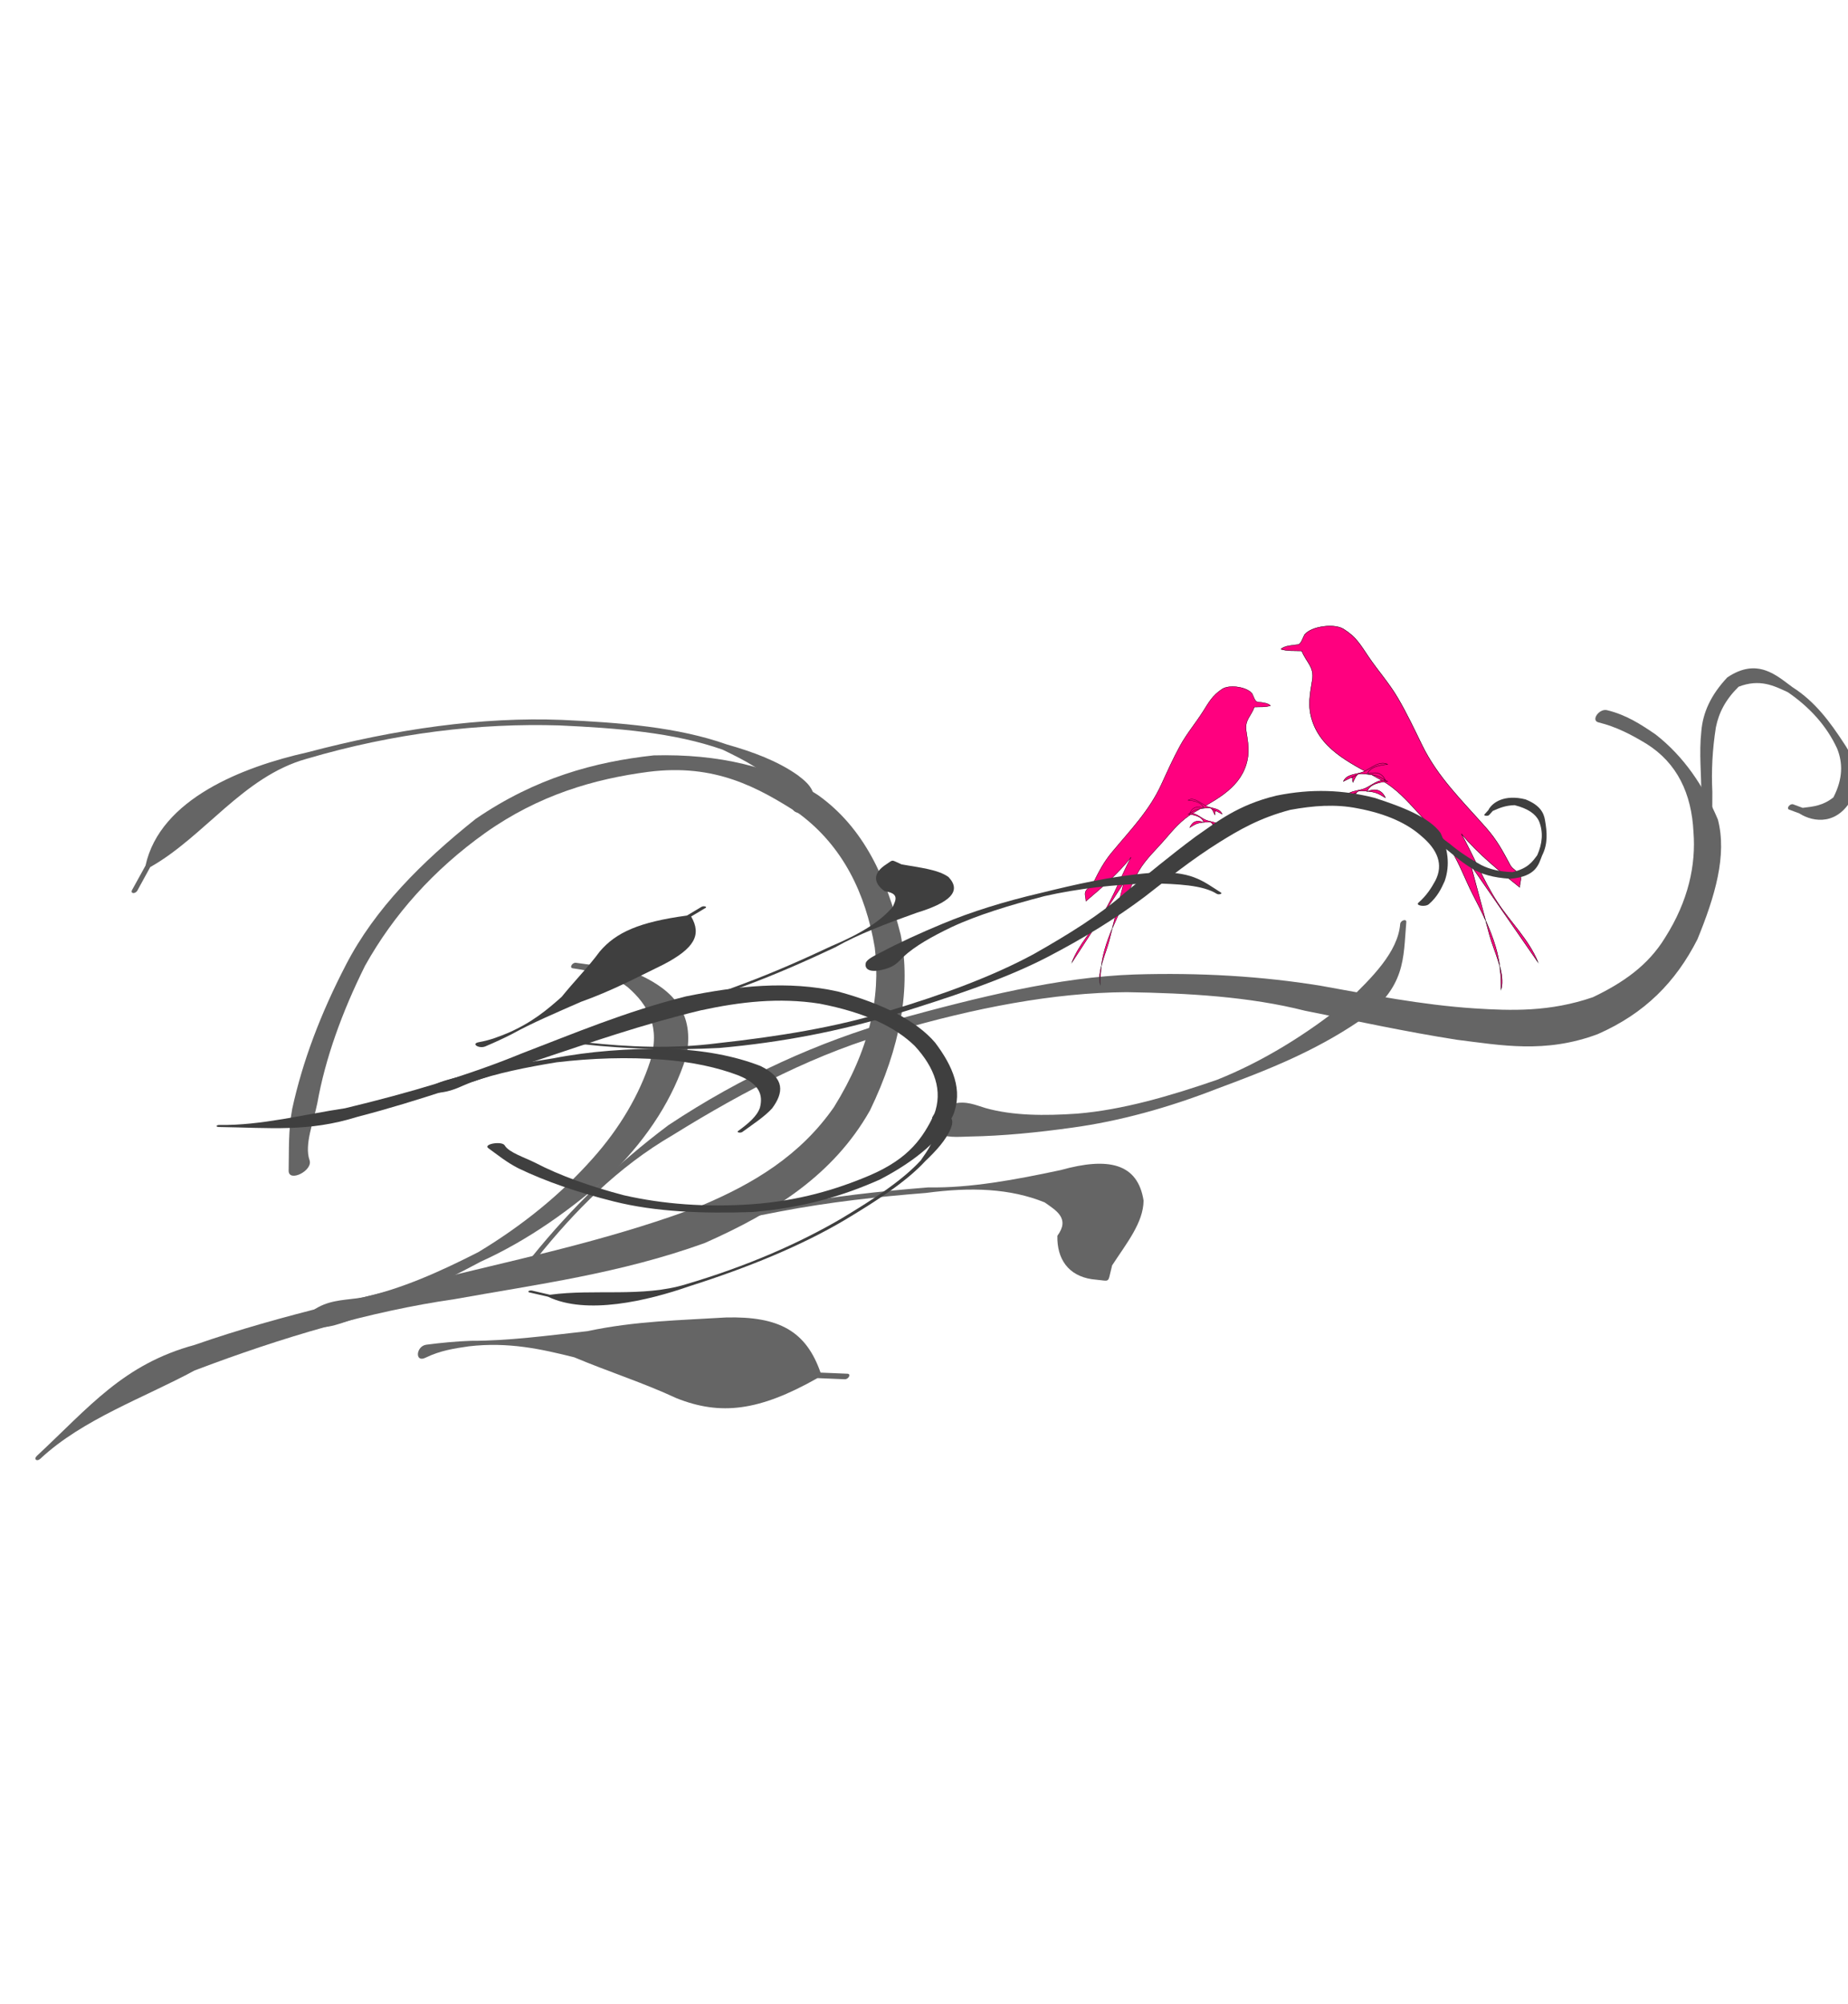 <?xml version="1.0"?><svg width="265.669" height="287.933" xmlns="http://www.w3.org/2000/svg" xmlns:xlink="http://www.w3.org/1999/xlink">
 <title>KJ Love Birds</title>
 <g>
  <title>Layer 1</title>
  <defs>
   <filter id="svg_682">
    <feGaussianBlur stdDeviation="0.028" id="svg_683"/>
   </filter>
   <pattern xlink:href="#svg_511" id="svg_482" patternTransform="translate(-84.138, 510.395)"/>
   <pattern xlink:href="#svg_511" id="svg_676" patternTransform="matrix(0.88, 0, 0, 0.88, -58.848, 577.678)"/>
   <pattern xlink:href="#svg_511" id="svg_674" patternTransform="matrix(0.88, 0, 0, 0.88, -58.848, 577.678)"/>
   <pattern xlink:href="#svg_511" id="svg_672" patternTransform="matrix(0.88, 0, 0, 0.88, -58.848, 577.678)"/>
   <pattern xlink:href="#svg_511" id="svg_670" patternTransform="matrix(0.88, 0, 0, 0.88, -58.848, 577.678)"/>
   <pattern xlink:href="#svg_511" id="svg_668" patternTransform="matrix(0.88, 0, 0, 0.88, -58.848, 577.678)"/>
   <pattern xlink:href="#svg_736" id="svg_681" patternTransform="translate(0.067, 0.067)"/>
   <pattern xlink:href="#svg_684" id="svg_736" patternTransform="translate(-79.949, 517.532)"/>
   <pattern xlink:href="#svg_712" id="svg_507" patternTransform="translate(-212.763, 474.817)"/>
   <pattern xlink:href="#svg_735" id="svg_509" patternTransform="matrix(0.894, 0, 0, 0.816, -53.447, 517.427)"/>
   <pattern xlink:href="#svg_723" id="svg_735" patternTransform="matrix(0.894, 0, 0, 0.816, -50.365, 517.419)"/>
   <pattern xlink:href="#svg_724" id="svg_723" patternTransform="matrix(0.692, 0, 0, 0.692, 3.54248e-07, -1.90234e-05)"/>
   <pattern xlink:href="#svg_727" id="svg_726" patternTransform="matrix(0.732, 0, 0, 0.715, -6.45752e-07, 1.75391e-05)"/>
   <pattern patternUnits="userSpaceOnUse" width="3.551" height="3.636" patternTransform="matrix(0.732, 0, 0, 0.715, -50.326, 517.536)" id="svg_727">
    <path id="svg_734" d="m2.198,0.292c0.286,0.319 0.363,0.78 0.173,1.03c-0.19,0.25 -0.577,0.194 -0.863,-0.125c-0.286,-0.319 -0.363,-0.78 -0.173,-1.03c0.19,-0.25 0.577,-0.194 0.863,0.125z" fill="#800000"/>
    <path d="m1.26,2.078c-0.269,0.374 -0.687,0.54 -0.933,0.371c-0.246,-0.169 -0.227,-0.609 0.042,-0.982c0.269,-0.374 0.687,-0.54 0.933,-0.371c0.246,0.169 0.227,0.609 -0.042,0.982z" id="svg_733" fill="#800000"/>
    <path id="svg_732" d="m2.096,3.118c-0.376,0.132 -0.735,-0.037 -0.802,-0.378c-0.067,-0.341 0.184,-0.725 0.56,-0.857c0.376,-0.132 0.735,0.037 0.802,0.378c0.067,0.341 -0.184,0.725 -0.56,0.857z" fill="#800000"/>
    <path id="svg_731" d="m0.905,0.6c-0.074,0.344 -0.331,0.632 -0.574,0.644c-0.243,0.012 -0.38,-0.256 -0.305,-0.6c0.074,-0.344 0.331,-0.632 0.574,-0.644c0.243,-0.012 0.38,0.256 0.305,0.6z" fill="#800000"/>
    <path d="m3.13,1.487c-0.278,0.132 -0.543,-0.037 -0.592,-0.378c-0.049,-0.341 0.136,-0.725 0.414,-0.857c0.278,-0.132 0.543,0.037 0.592,0.378c0.049,0.341 -0.136,0.725 -0.414,0.857z" id="svg_730" fill="#800000"/>
    <path d="m3.519,2.719c0.036,0.351 -0.117,0.72 -0.341,0.824c-0.224,0.104 -0.435,-0.096 -0.471,-0.447c-0.036,-0.351 0.117,-0.72 0.341,-0.824c0.224,-0.104 0.435,0.096 0.471,0.447z" id="svg_729" fill="#800000"/>
    <path d="m0.481,3.627c-0.323,-0.051 -0.533,-0.301 -0.47,-0.558c0.063,-0.257 0.375,-0.424 0.698,-0.373c0.323,0.051 0.533,0.301 0.47,0.558c-0.063,0.257 -0.375,0.424 -0.698,0.373z" id="svg_728" fill="#800000"/>
   </pattern>
   <pattern patternUnits="userSpaceOnUse" width="2.6" height="2.6" patternTransform="matrix(0.692, 0, 0, 0.692, -50.326, 517.536)" id="svg_724">
    <rect id="svg_725" y="0" x="0" height="2.6" width="2.6" fill="url(#svg_726)"/>
   </pattern>
   <pattern patternUnits="userSpaceOnUse" width="1.8" height="1.8" patternTransform="translate(-50.326, 517.536)" id="svg_721">
    <rect id="svg_722" y="0" x="0" height="1.8" width="1.8" fill="url(#svg_723)"/>
   </pattern>
   <pattern patternUnits="userSpaceOnUse" width="2.341" height="2.175" patternTransform="translate(-50.418, 517.402)" id="svg_712">
    <path d="m0.647,0.543c-0.085,0.118 -0.216,0.198 -0.345,0.21c-0.129,0.012 -0.236,-0.047 -0.281,-0.153c-0.044,-0.106 -0.02,-0.245 0.065,-0.363c0.085,-0.118 0.216,-0.198 0.345,-0.21c0.129,-0.012 0.236,0.047 0.281,0.153c0.044,0.106 0.02,0.245 -0.065,0.363z" id="svg_720" fill="#333333"/>
    <path id="svg_719" d="m0.801,1.027c0.08,0.127 0.097,0.272 0.043,0.38c-0.054,0.108 -0.169,0.163 -0.303,0.145c-0.134,-0.019 -0.266,-0.108 -0.346,-0.235c-0.08,-0.127 -0.097,-0.272 -0.043,-0.38c0.054,-0.108 0.169,-0.163 0.303,-0.145c0.134,0.019 0.266,0.108 0.346,0.235z" fill="#333333"/>
    <path d="m1.504,0.314c0.105,0.151 0.142,0.333 0.098,0.476c-0.044,0.143 -0.164,0.226 -0.313,0.218c-0.149,-0.008 -0.306,-0.106 -0.411,-0.258c-0.105,-0.151 -0.142,-0.333 -0.098,-0.476c0.044,-0.143 0.164,-0.226 0.313,-0.218c0.149,0.008 0.306,0.106 0.411,0.258z" id="svg_718" fill="#333333"/>
    <path id="svg_717" d="m0.42,2.175c-0.138,0 -0.265,-0.053 -0.334,-0.139c-0.069,-0.086 -0.069,-0.193 -0,-0.279c0.069,-0.086 0.196,-0.14 0.334,-0.14c0.138,-0 0.265,0.053 0.334,0.139c0.069,0.086 0.069,0.193 0,0.279c-0.069,0.086 -0.196,0.14 -0.334,0.14z" fill="#333333"/>
    <path id="svg_716" d="m1.539,1.831c-0.137,0.103 -0.304,0.143 -0.439,0.107c-0.135,-0.036 -0.216,-0.144 -0.214,-0.283c0.002,-0.139 0.088,-0.287 0.225,-0.39c0.137,-0.103 0.304,-0.143 0.439,-0.107c0.135,0.036 0.216,0.144 0.214,0.283c-0.002,0.139 -0.088,0.287 -0.225,0.39z" fill="#333333"/>
    <path id="svg_715" d="m2.219,0.55c-0.082,0.116 -0.201,0.189 -0.313,0.192c-0.112,0.003 -0.199,-0.066 -0.229,-0.179c-0.03,-0.113 0.003,-0.255 0.085,-0.371c0.082,-0.116 0.201,-0.189 0.313,-0.192c0.112,-0.003 0.199,0.066 0.229,0.179c0.03,0.113 -0.003,0.255 -0.085,0.371z" fill="#333333"/>
    <path d="m2.302,1.878c-0.052,0.129 -0.148,0.226 -0.252,0.255c-0.104,0.029 -0.2,-0.015 -0.251,-0.115c-0.052,-0.1 -0.051,-0.241 0.001,-0.37c0.052,-0.129 0.148,-0.226 0.252,-0.255c0.104,-0.029 0.2,0.015 0.251,0.115c0.052,0.1 0.051,0.241 -0.001,0.37z" id="svg_714" fill="#333333"/>
    <path d="m2.032,0.805c0.112,0.007 0.213,0.058 0.265,0.134c0.052,0.076 0.046,0.165 -0.015,0.233c-0.061,0.069 -0.167,0.106 -0.28,0.099c-0.112,-0.007 -0.213,-0.058 -0.265,-0.134c-0.052,-0.076 -0.046,-0.165 0.015,-0.233c0.061,-0.069 0.167,-0.106 0.28,-0.099z" id="svg_713" fill="#333333"/>
   </pattern>
   <pattern patternUnits="userSpaceOnUse" width="4" height="4" patternTransform="translate(-50.394, 512.782)" id="svg_497">
    <g transform="matrix(1.72, 0.053, -0.049, 1.852, 117.386, -950.24)" id="svg_703" fill="#800000">
     <path id="svg_711" d="m-52.794,515.086c-0.131,0.182 -0.362,0.262 -0.517,0.177c-0.155,-0.085 -0.174,-0.301 -0.044,-0.483c0.131,-0.182 0.362,-0.261 0.517,-0.177c0.155,0.085 0.174,0.301 0.044,0.483z" fill="#800000"/>
     <path d="m-52.641,515.569c0.124,0.196 0.089,0.419 -0.078,0.499c-0.167,0.08 -0.403,-0.014 -0.527,-0.21c-0.124,-0.196 -0.089,-0.419 0.078,-0.499c0.167,-0.08 0.403,0.014 0.527,0.21z" id="svg_710" fill="#800000"/>
     <path id="svg_709" d="m-51.937,514.857c0.162,0.234 0.153,0.521 -0.02,0.641c-0.173,0.12 -0.444,0.029 -0.606,-0.205c-0.162,-0.234 -0.153,-0.521 0.02,-0.641c0.173,-0.12 0.444,-0.029 0.606,0.205z" fill="#800000"/>
     <path d="m-53.021,516.718c-0.212,0 -0.385,-0.125 -0.385,-0.279c-0,-0.154 0.172,-0.279 0.385,-0.279c0.213,-0 0.385,0.125 0.385,0.279c0,0.154 -0.172,0.279 -0.385,0.279z" id="svg_708" fill="#800000"/>
     <path d="m-51.902,516.373c-0.212,0.158 -0.479,0.16 -0.596,0.004c-0.118,-0.156 -0.042,-0.411 0.17,-0.569c0.212,-0.158 0.479,-0.16 0.596,-0.004c0.118,0.156 0.042,0.411 -0.17,0.569z" id="svg_707" fill="#800000"/>
     <path d="m-51.222,515.092c-0.127,0.179 -0.332,0.244 -0.458,0.145c-0.126,-0.099 -0.126,-0.324 0.001,-0.503c0.127,-0.179 0.332,-0.244 0.458,-0.145c0.126,0.099 0.126,0.324 -0.001,0.503z" id="svg_706" fill="#800000"/>
     <path id="svg_705" d="m-51.139,516.421c-0.081,0.199 -0.258,0.309 -0.397,0.245c-0.139,-0.064 -0.186,-0.276 -0.105,-0.476c0.081,-0.199 0.258,-0.309 0.397,-0.245c0.139,0.064 0.186,0.276 0.105,0.476z" fill="#800000"/>
     <path id="svg_704" d="m-51.409,515.348c0.174,0.011 0.308,0.124 0.3,0.253c-0.008,0.129 -0.155,0.224 -0.329,0.213c-0.174,-0.011 -0.308,-0.124 -0.3,-0.253c0.008,-0.129 0.155,-0.224 0.329,-0.213z" fill="#800000"/>
    </g>
   </pattern>
   <pattern patternUnits="userSpaceOnUse" width="4.532" height="4.509" patternTransform="translate(-50.633, 507.297)" id="svg_494">
    <g id="svg_693">
     <path d="m0.79,2.826c-0.436,0 -0.79,-0.235 -0.79,-0.524c-0,-0.29 0.353,-0.525 0.79,-0.525c0.436,-0 0.79,0.235 0.79,0.524c0,0.29 -0.353,0.525 -0.79,0.525z" id="svg_702" fill="#800000"/>
     <path d="m3.826,1.481c-0.454,0.316 -0.898,0.297 -0.992,-0.043c-0.093,-0.34 0.2,-0.872 0.654,-1.188c0.454,-0.316 0.898,-0.297 0.992,0.043c0.093,0.34 -0.2,0.872 -0.654,1.188z" id="svg_701" fill="#800000"/>
     <path id="svg_700" d="m2.314,1.647c0.327,0.029 0.579,0.331 0.564,0.674c-0.015,0.343 -0.292,0.598 -0.619,0.569c-0.327,-0.029 -0.579,-0.331 -0.564,-0.674c0.015,-0.343 0.292,-0.598 0.619,-0.569z" fill="#800000"/>
     <path id="svg_699" d="m3.742,2.779c-0.436,0 -0.79,-0.235 -0.79,-0.524c-0,-0.29 0.353,-0.525 0.79,-0.525c0.436,-0 0.79,0.235 0.79,0.524c0,0.29 -0.353,0.525 -0.79,0.525z" fill="#800000"/>
     <path d="m2.79,0.79c0,0.436 -0.235,0.79 -0.524,0.79c-0.29,0 -0.525,-0.353 -0.525,-0.79c-0,-0.436 0.235,-0.79 0.524,-0.79c0.29,-0 0.525,0.353 0.525,0.79z" id="svg_698" fill="#800000"/>
     <path id="svg_697" d="m2.814,3.718c0,0.436 -0.235,0.79 -0.524,0.79c-0.29,0 -0.525,-0.353 -0.525,-0.79c-0,-0.436 0.235,-0.79 0.524,-0.79c0.29,-0 0.525,0.353 0.525,0.79l-0,0z" fill="#800000"/>
     <path id="svg_696" d="m1.05,4.281c-0.454,0.316 -0.898,0.297 -0.992,-0.043c-0.093,-0.34 0.2,-0.872 0.654,-1.188c0.454,-0.316 0.898,-0.297 0.992,0.043c0.093,0.34 -0.2,0.872 -0.654,1.188z" fill="#800000"/>
     <path d="m1.497,0.72c0.316,0.454 0.297,0.898 -0.043,0.992c-0.34,0.093 -0.872,-0.2 -1.188,-0.654c-0.316,-0.454 -0.297,-0.898 0.043,-0.992c0.34,-0.093 0.872,0.2 1.188,0.654z" id="svg_695" fill="#800000"/>
     <path id="svg_694" d="m4.25,3.45c0.316,0.454 0.297,0.898 -0.043,0.992c-0.34,0.093 -0.872,-0.2 -1.188,-0.654c-0.316,-0.454 -0.297,-0.898 0.043,-0.992c0.34,-0.093 0.872,0.2 1.188,0.654z" fill="#800000"/>
    </g>
   </pattern>
   <pattern patternUnits="userSpaceOnUse" width="5.6" height="5.603" patternTransform="translate(-82.239, 518.899)" id="svg_684">
    <path d="m1.549,1.402c-0.202,0.304 -0.517,0.51 -0.826,0.54c-0.309,0.03 -0.565,-0.121 -0.671,-0.395c-0.106,-0.274 -0.047,-0.63 0.156,-0.934c0.202,-0.304 0.517,-0.51 0.826,-0.54c0.309,-0.03 0.565,0.121 0.671,0.395c0.106,0.274 0.047,0.63 -0.156,0.934z" id="svg_692" fill="#800000"/>
    <path id="svg_691" d="m1.989,2.646c0.192,0.326 0.231,0.699 0.103,0.978c-0.128,0.278 -0.404,0.42 -0.725,0.372c-0.32,-0.048 -0.635,-0.279 -0.827,-0.606c-0.192,-0.326 -0.231,-0.699 -0.103,-0.978c0.128,-0.279 0.404,-0.42 0.725,-0.372c0.32,0.048 0.635,0.279 0.827,0.606z" fill="#800000"/>
    <path d="m3.598,0.664c0.251,0.389 0.341,0.856 0.234,1.225c-0.106,0.369 -0.392,0.583 -0.749,0.562c-0.357,-0.021 -0.732,-0.274 -0.983,-0.664c-0.251,-0.389 -0.341,-0.856 -0.234,-1.225c0.106,-0.369 0.392,-0.583 0.749,-0.562c0.357,0.021 0.732,0.274 0.983,0.664z" id="svg_690" fill="#740000"/>
    <path id="svg_689" d="m1.004,5.603c-0.329,0 -0.633,-0.136 -0.798,-0.359c-0.165,-0.223 -0.165,-0.497 -0,-0.719c0.165,-0.223 0.469,-0.36 0.798,-0.36c0.329,-0 0.633,0.136 0.798,0.359c0.165,0.223 0.165,0.497 0,0.719c-0.165,0.223 -0.469,0.36 -0.798,0.36z" fill="#7b0000"/>
    <path id="svg_688" d="m3.682,4.717c-0.327,0.264 -0.728,0.369 -1.049,0.276c-0.322,-0.093 -0.517,-0.371 -0.511,-0.728c0.006,-0.357 0.211,-0.74 0.539,-1.003c0.327,-0.264 0.728,-0.369 1.049,-0.276c0.322,0.093 0.517,0.371 0.511,0.728c-0.006,0.357 -0.211,0.74 -0.539,1.003z" fill="#800000"/>
    <path id="svg_687" d="m5.307,1.418c-0.196,0.299 -0.482,0.487 -0.749,0.494c-0.268,0.007 -0.476,-0.169 -0.547,-0.461c-0.071,-0.292 0.006,-0.656 0.203,-0.954c0.196,-0.299 0.482,-0.487 0.749,-0.494c0.268,-0.007 0.476,0.169 0.547,0.461c0.071,0.292 -0.006,0.656 -0.203,0.954z" fill="#800000"/>
    <path d="m5.506,4.838c-0.125,0.332 -0.354,0.582 -0.603,0.656c-0.248,0.074 -0.478,-0.039 -0.601,-0.297c-0.124,-0.258 -0.123,-0.621 0.002,-0.952c0.125,-0.332 0.354,-0.582 0.603,-0.656c0.248,-0.074 0.478,0.039 0.601,0.297c0.124,0.258 0.123,0.621 -0.002,0.952z" id="svg_686" fill="#800000"/>
    <path d="m4.86,2.077c0.269,0.018 0.511,0.149 0.634,0.344c0.124,0.195 0.11,0.424 -0.035,0.6c-0.145,0.177 -0.4,0.274 -0.669,0.256c-0.269,-0.018 -0.511,-0.149 -0.634,-0.344c-0.124,-0.195 -0.11,-0.424 0.035,-0.6c0.145,-0.177 0.4,-0.274 0.669,-0.256z" id="svg_685" fill="#800000"/>
   </pattern>
   <pattern patternUnits="userSpaceOnUse" width="5.734" height="5.737" patternTransform="translate(-80.017, 517.465)" id="svg_511">
    <rect id="svg_680" y="0.067" x="0.067" height="5.603" width="5.6" filter="url(#svg_682)" fill="url(#svg_681)"/>
   </pattern>
  </defs>
  <g id="svg_981" transform="matrix(0.581 0 0 0.546 113.568 39.564)">
   <g id="svg_973" transform="matrix(0.231, 0, 0, 0.231, 156, 56)">
    <path d="m-127.13,185.493c4.843,13.105 13.583,18.122 11.341,32.994c-2.536,16.818 -5.323,29.71 -0.014,46.823c10.967,35.352 45.661,50.36 74.324,67.683c15.217,9.196 26.529,22.356 37.943,35.707c12.266,14.347 26.784,27.51 36.366,43.865c9.423,16.083 15.43,34.245 23.547,51.009c9.342,19.294 18.258,38.266 24.049,58.97c4.453,15.92 6.174,32.289 5.983,48.778c4.883,-18.1 -7.985,-44.514 -12.331,-61.765c-6.709,-26.638 -13.419,-53.274 -20.129,-79.912c23.987,36.875 47.974,73.75 71.961,110.625c-9.787,-25.704 -29.193,-45.251 -43.412,-68.315c-15.164,-24.598 -25.233,-52.44 -38.719,-78.021c18.38,23.104 40.146,41.964 62.574,60.94c-0.14,-4.667 2.293,-9.447 0.392,-13.586c-2.033,-4.425 -8.133,-6.833 -10.558,-11.645c-8.194,-16.255 -14.127,-28.365 -26.132,-42.83c-25.379,-30.58 -51.587,-57.379 -68.313,-93.901c-8.297,-18.118 -16.385,-36.326 -26.011,-53.783c-9.495,-17.218 -21.33,-31.071 -31.683,-47.426c-8.495,-13.42 -13.049,-22.217 -26.399,-31.052c-9.333,-6.177 -31.261,-3.595 -39.306,3.882c-3.709,3.447 -4.4,10.41 -7.822,13.198c-4.955,4.037 -15.178,0.837 -19.945,5.821c6.942,2.363 15.027,1.653 22.294,1.941" id="svg_980" clip-rule="evenodd" fill-rule="evenodd" fill="#ff007f"/>
    <path d="m-127.13,185.493c4.843,13.105 13.583,18.122 11.341,32.994c-2.536,16.818 -5.323,29.71 -0.014,46.823c10.967,35.352 45.661,50.36 74.324,67.683c15.217,9.196 26.529,22.356 37.943,35.707c12.266,14.347 26.784,27.51 36.366,43.865c9.423,16.083 15.43,34.245 23.547,51.009c9.342,19.294 18.258,38.266 24.049,58.97c4.453,15.92 6.174,32.289 5.983,48.778c4.883,-18.1 -7.985,-44.514 -12.331,-61.765c-6.709,-26.638 -13.419,-53.274 -20.129,-79.912c23.987,36.875 47.974,73.75 71.961,110.625c-9.787,-25.704 -29.193,-45.251 -43.412,-68.315c-15.164,-24.598 -25.233,-52.44 -38.719,-78.021c18.38,23.104 40.146,41.964 62.574,60.94c-0.14,-4.667 2.293,-9.447 0.392,-13.586c-2.033,-4.425 -8.133,-6.833 -10.558,-11.645c-8.194,-16.255 -14.127,-28.365 -26.132,-42.83c-25.379,-30.58 -51.587,-57.379 -68.313,-93.901c-8.297,-18.118 -16.385,-36.326 -26.011,-53.783c-9.495,-17.218 -21.33,-31.071 -31.683,-47.426c-8.495,-13.42 -13.049,-22.217 -26.399,-31.052c-9.7,-6.419 -30.804,-3.251 -39.306,3.882c-0.814,0.683 -1.638,1.536 -2.346,2.329" id="svg_979" stroke-miterlimit="10" stroke-linecap="square" stroke-width="0.381" stroke="#000000" fill="#ff007f"/>
    <path d="m-124.002,166.862c-1.877,3.11 -3.65,10.941 -7.286,11.457c-5.857,0.832 -14.238,1.159 -18.135,5.233c6.941,2.362 15.026,1.653 22.293,1.94" id="svg_978" stroke-miterlimit="10" stroke-linecap="square" stroke-width="0.381" stroke="#000000" fill="#ff007f"/>
    <path d="m-82.547,353.565c4.465,-2.399 8.924,-4.844 13.689,-6.598c-1.389,0.362 -4.082,1.969 -5.085,2.329c-0.406,-0.156 0.789,-0.8 0.392,-0.777c0.4,1.62 0.885,3.714 1.174,6.211c4.852,-10.432 4.031,-10.429 15.252,-9.315c9.143,0.907 11.701,2.294 19.557,7.375c-3.951,-9.078 -10.878,-10.973 -19.557,-6.988c2.663,-8.726 13.926,-10.875 21.901,-11.644c-9.523,-4.508 -17.551,5.938 -26.007,8.733c-7.808,2.582 -17.133,2.471 -21.316,10.674" id="svg_977" clip-rule="evenodd" fill-rule="evenodd" fill="#ff007f"/>
    <path d="m-82.547,353.565c4.465,-2.399 8.924,-4.844 13.689,-6.598c-1.389,0.362 -4.082,1.969 -5.085,2.329c-0.406,-0.156 0.789,-0.8 0.392,-0.777c0.4,1.62 0.885,3.714 1.174,6.211c4.852,-10.432 4.031,-10.429 15.252,-9.315c9.143,0.907 11.701,2.294 19.557,7.375c-3.951,-9.078 -10.878,-10.973 -19.557,-6.988c2.663,-8.726 13.926,-10.875 21.901,-11.644c-9.523,-4.508 -17.551,5.938 -26.007,8.733c-7.808,2.582 -17.133,2.471 -21.316,10.674" id="svg_976" stroke-miterlimit="10" stroke-linecap="square" stroke-width="0.381" stroke="#000000" fill="#ff007f"/>
    <path d="m-82.547,334.158c4.512,-2.427 9.084,-4.74 13.689,-6.986c-1.35,0.331 -3.641,2.078 -5.085,2.717c2.636,0.793 0.527,0.662 1.565,5.433c4.944,-10.627 3.97,-10.439 15.252,-9.315c8.735,0.87 12.123,1.646 19.557,6.986c-3.934,-9.475 -11.086,-9.887 -19.557,-6.986c3.064,-8.547 13.821,-10.479 21.901,-11.257c-8.757,-4.901 -18.301,5.138 -26.007,8.54c-7.404,3.269 -17.53,2.234 -21.315,10.868" id="svg_975" clip-rule="evenodd" fill-rule="evenodd" fill="#ff007f"/>
    <path d="m-82.547,334.158c4.512,-2.427 9.084,-4.74 13.689,-6.986c-1.35,0.331 -3.641,2.078 -5.085,2.717c2.636,0.793 0.527,0.662 1.565,5.433c4.944,-10.627 3.97,-10.439 15.252,-9.315c8.735,0.87 12.123,1.646 19.557,6.986c-3.934,-9.475 -11.086,-9.887 -19.557,-6.986c3.064,-8.547 13.821,-10.479 21.901,-11.257c-8.757,-4.901 -18.301,5.138 -26.007,8.54c-7.404,3.269 -17.53,2.234 -21.315,10.868" id="svg_974" stroke-miterlimit="10" stroke-linecap="square" stroke-width="0.381" stroke="#000000" fill="#ff007f"/>
   </g>
  </g>
  <g id="svg_990" transform="matrix(0.532 0 0 0.545 69.86 12.28)">
   <g id="svg_982" transform="matrix(-0.195, 0, 0, 0.19, 167.008, 63.86)">
    <path d="m-208.443,526.515c4.843,13.105 13.583,18.122 11.341,32.994c-2.536,16.818 -5.323,29.71 -0.014,46.823c10.967,35.352 45.661,50.36 74.324,67.683c15.217,9.196 26.529,22.356 37.943,35.707c12.266,14.347 26.784,27.51 36.366,43.865c9.423,16.083 15.43,34.245 23.547,51.009c9.342,19.294 18.258,38.266 24.049,58.97c4.453,15.92 6.174,32.289 5.983,48.778c4.883,-18.1 -7.985,-44.514 -12.331,-61.765c-6.709,-26.638 -13.419,-53.274 -20.129,-79.912c23.987,36.875 47.974,73.75 71.961,110.625c-9.787,-25.704 -29.193,-45.251 -43.412,-68.315c-15.164,-24.598 -25.233,-52.44 -38.719,-78.021c18.38,23.104 40.146,41.964 62.574,60.94c-0.14,-4.667 2.293,-9.447 0.392,-13.586c-2.033,-4.425 -8.133,-6.833 -10.558,-11.645c-8.194,-16.255 -14.127,-28.365 -26.132,-42.83c-25.379,-30.58 -51.587,-57.379 -68.313,-93.901c-8.297,-18.118 -16.385,-36.326 -26.011,-53.783c-9.495,-17.218 -21.33,-31.071 -31.683,-47.426c-8.495,-13.42 -13.049,-22.217 -26.399,-31.052c-9.333,-6.177 -31.261,-3.595 -39.306,3.882c-3.709,3.447 -4.4,10.41 -7.822,13.198c-4.955,4.037 -15.178,0.837 -19.945,5.821c6.942,2.363 15.027,1.653 22.294,1.941" id="svg_989" clip-rule="evenodd" fill-rule="evenodd" fill="#ff007f"/>
    <path d="m-208.443,526.515c4.843,13.105 13.583,18.122 11.341,32.994c-2.536,16.818 -5.323,29.71 -0.014,46.823c10.967,35.352 45.661,50.36 74.324,67.683c15.217,9.196 26.529,22.356 37.943,35.707c12.266,14.347 26.784,27.51 36.366,43.865c9.423,16.083 15.43,34.245 23.547,51.009c9.342,19.294 18.258,38.266 24.049,58.97c4.453,15.92 6.174,32.289 5.983,48.778c4.883,-18.1 -7.985,-44.514 -12.331,-61.765c-6.709,-26.638 -13.419,-53.274 -20.129,-79.912c23.987,36.875 47.974,73.75 71.961,110.625c-9.787,-25.704 -29.193,-45.251 -43.412,-68.315c-15.164,-24.598 -25.233,-52.44 -38.719,-78.021c18.38,23.104 40.146,41.964 62.574,60.94c-0.14,-4.667 2.293,-9.447 0.392,-13.586c-2.033,-4.425 -8.133,-6.833 -10.558,-11.645c-8.194,-16.255 -14.127,-28.365 -26.132,-42.83c-25.379,-30.58 -51.587,-57.379 -68.313,-93.901c-8.297,-18.118 -16.385,-36.326 -26.011,-53.783c-9.495,-17.218 -21.33,-31.071 -31.683,-47.426c-8.495,-13.42 -13.049,-22.217 -26.399,-31.052c-9.7,-6.419 -30.804,-3.251 -39.306,3.882c-0.814,0.683 -1.638,1.536 -2.346,2.329" id="svg_988" stroke-miterlimit="10" stroke-linecap="square" stroke-width="0.381" stroke="#000000" fill="#ff007f"/>
    <path d="m-205.315,507.884c-1.877,3.11 -3.65,10.941 -7.286,11.457c-5.857,0.832 -14.238,1.159 -18.135,5.233c6.941,2.362 15.026,1.653 22.293,1.94" id="svg_987" stroke-miterlimit="10" stroke-linecap="square" stroke-width="0.381" stroke="#000000" fill="#ff007f"/>
    <path d="m-163.86,694.587c4.465,-2.399 8.924,-4.844 13.689,-6.598c-1.389,0.362 -4.082,1.969 -5.085,2.329c-0.406,-0.156 0.789,-0.8 0.392,-0.777c0.4,1.62 0.885,3.714 1.174,6.211c4.852,-10.432 4.031,-10.429 15.252,-9.315c9.143,0.907 11.701,2.294 19.557,7.375c-3.951,-9.078 -10.878,-10.973 -19.557,-6.988c2.663,-8.726 13.926,-10.875 21.901,-11.644c-9.523,-4.508 -17.551,5.938 -26.007,8.733c-7.808,2.582 -17.133,2.471 -21.316,10.674" id="svg_986" clip-rule="evenodd" fill-rule="evenodd" fill="#ff007f"/>
    <path d="m-163.86,694.587c4.465,-2.399 8.924,-4.844 13.689,-6.598c-1.389,0.362 -4.082,1.969 -5.085,2.329c-0.406,-0.156 0.789,-0.8 0.392,-0.777c0.4,1.62 0.885,3.714 1.174,6.211c4.852,-10.432 4.031,-10.429 15.252,-9.315c9.143,0.907 11.701,2.294 19.557,7.375c-3.951,-9.078 -10.878,-10.973 -19.557,-6.988c2.663,-8.726 13.926,-10.875 21.901,-11.644c-9.523,-4.508 -17.551,5.938 -26.007,8.733c-7.808,2.582 -17.133,2.471 -21.316,10.674" id="svg_985" stroke-miterlimit="10" stroke-linecap="square" stroke-width="0.381" stroke="#000000" fill="#ff007f"/>
    <path d="m-163.86,675.18c4.512,-2.427 9.084,-4.74 13.689,-6.986c-1.35,0.331 -3.641,2.078 -5.085,2.717c2.636,0.793 0.527,0.662 1.565,5.433c4.944,-10.627 3.97,-10.439 15.252,-9.315c8.735,0.87 12.123,1.646 19.557,6.986c-3.934,-9.475 -11.086,-9.887 -19.557,-6.986c3.064,-8.547 13.821,-10.479 21.901,-11.257c-8.757,-4.901 -18.301,5.138 -26.007,8.54c-7.404,3.269 -17.53,2.234 -21.315,10.868" id="svg_984" clip-rule="evenodd" fill-rule="evenodd" fill="#ff007f"/>
    <path d="m-163.86,675.18c4.512,-2.427 9.084,-4.74 13.689,-6.986c-1.35,0.331 -3.641,2.078 -5.085,2.717c2.636,0.793 0.527,0.662 1.565,5.433c4.944,-10.627 3.97,-10.439 15.252,-9.315c8.735,0.87 12.123,1.646 19.557,6.986c-3.934,-9.475 -11.086,-9.887 -19.557,-6.986c3.064,-8.547 13.821,-10.479 21.901,-11.257c-8.757,-4.901 -18.301,5.138 -26.007,8.54c-7.404,3.269 -17.53,2.234 -21.315,10.868" id="svg_983" stroke-miterlimit="10" stroke-linecap="square" stroke-width="0.381" stroke="#000000" fill="#ff007f"/>
   </g>
  </g>
  <g transform="rotate(52.056 119.002 138.367) matrix(1.011 0 0 2.003 -58.842 -648.473)" id="svg_991" opacity="0.8">
   <g transform="matrix(0.442 0 0 0.35 2.01 0.428)" id="svg_994">
    <g id="svg_995">
     <path d="m339.455,1234.514c-5.078,-2.641 -10.208,-4.947 -14.914,-8.333c-10.057,-7.706 -18.565,-16.623 -25.949,-26.897c-8.473,-11.734 -11.071,-25.172 -11.315,-39.318c1.427,-14.807 9.026,-26.431 19.117,-36.822c12.298,-10.631 26.768,-18.044 42.584,-21.564c17.51,-3.315 34.811,-0.54 51.715,4.227c15.62,5.003 28.552,14.251 38.521,27.124c9.232,14.172 6.76,28.65 0.917,43.476c-9.062,17.61 -22.656,32.242 -35.163,47.406c-13.734,15.316 -24.492,32.687 -33.417,51.128c-3.055,11.607 -9.777,24.223 -8.123,36.042c0.14,1 -1.277,1.197 -1.415,0.197l0,0c-2.021,-14.672 -6.13,-25.501 3.087,-39.515c9.786,-18.428 22.734,-34.794 34.457,-52c10.872,-15.281 22.19,-30.487 30.41,-47.404c4.8,-11.296 6.876,-22.389 1.282,-33.914c-7.425,-12.87 -18.485,-21.39 -32.374,-26.717c-15.756,-5.428 -32.136,-7.564 -48.702,-4.687c-15.167,3.383 -29.669,7.339 -40.668,19.149c-8.896,9.635 -15.78,20.58 -16.775,34c-0.888,13.135 2.607,25.21 9.891,36.234c7.157,9.533 15.682,18.162 25.426,25.062c4.025,2.996 7.935,7.369 12.914,8.44c3.403,0.731 1.582,6.292 -1.506,4.686z" stroke-width="1px" fill-rule="nonzero" fill="#3f3f3f" id="svg_996"/>
     <path d="m483.51,963.282c4.973,-2.521 10.336,-3.692 15.759,-4.791c11.285,-1.808 22.673,-1.26 33.886,0.647c10.962,3.01 18.969,10.197 26.357,18.423c6.508,8.882 8.394,17.809 4.31,28.067c-5.43,11.008 -16.413,17.081 -26.374,23.448c-12.29,7.349 -24.939,14.049 -37.483,20.945c-14.444,7.149 -27.382,16.518 -39.961,26.482c-14.42,11.944 -26.036,26.558 -35.907,42.366c-9.792,14.862 -14.709,31.666 -17.641,49.021c-2.784,13.043 -0.153,25.415 4.351,37.659c0.349,0.948 -0.993,1.441 -1.341,0.492l0,0c-4.563,-12.451 -6.791,-25.318 -6.39,-38.637c2.166,-18.13 8.557,-34.79 18.356,-50.239c10.388,-15.88 21.284,-31.567 35.655,-44.17c12.318,-10.735 25.599,-20.367 39.679,-28.675c12.228,-6.999 24.642,-13.788 36.117,-21.989c7.98,-5.724 15.871,-11.775 20.627,-20.597c2.262,-6.585 2.892,-12.873 -0.837,-19.171c-4.714,-8.417 -12.321,-14.17 -21.166,-17.901c-10.143,-4.541 -20.689,-6.051 -31.651,-3.519c-5.107,1.238 -10.232,2.687 -14.943,5.064c-2.048,1.034 -3.451,-1.887 -1.405,-2.925z" stroke-width="1px" fill-rule="nonzero" fill="#3f3f3f" id="svg_997"/>
     <path d="m454.029,1118.568c1.661,-2.417 4.79,-3.422 7.427,-4.618c7.371,-3.457 13.661,-8.562 19.539,-14.109c8.01,-7.794 13.854,-17.135 19.102,-26.9c4.392,-9.652 6.236,-20.259 5.916,-30.817c-1.164,-7.237 -2.571,-14.546 -9.195,-18.435c-0.871,-0.511 -0.143,-1.746 0.726,-1.23l0,0c8.566,5.08 16.641,8.228 15.792,19.967c-1.163,11.398 -5.921,21.479 -10.978,31.651c-4.831,10.308 -11.078,19.875 -18.763,28.307c-5.686,6.281 -11.645,12.295 -18.117,17.776c-2.087,1.804 -4.522,4.251 -7.206,4.518c-5.233,0.52 -7.221,-1.774 -4.243,-6.109z" stroke-width="1px" fill-rule="nonzero" fill="#3f3f3f" id="svg_998"/>
     <path d="m379.968,1246.948c0.881,-3.321 4.056,-5.701 6.278,-8.368c5.549,-7.371 8.773,-15.714 11.424,-24.462c1.92,-10.176 1.762,-20.395 -1.136,-30.327c-2.362,-8.29 -7.019,-15.61 -13.25,-21.502c-6.661,-6.012 -14.574,-6.776 -23.126,-5.738c-5.894,0.903 -10.803,3.486 -15.804,6.533c-0.863,0.526 -1.606,-0.696 -0.743,-1.22l0,0c5.139,-3.124 10.133,-6.569 15.752,-8.8c10.443,-3.4 20.645,-4.149 29.912,2.842c7.757,7.24 12.758,15.937 14.816,26.451c1.152,11.103 0.474,22.047 -3.527,32.599c-2.508,9.077 -5.453,18.257 -9.967,26.536c-1.762,3.271 -3.401,7.326 -6.915,8.652c-3.242,1.224 -4.603,0.154 -3.715,-3.195z" stroke-width="1px" fill-rule="nonzero" fill="#3f3f3f" id="svg_999"/>
     <path d="m425.89,1186.795c2.466,-2.001 3.96,-4.804 5.595,-7.47c4.23,-7.088 9.27,-13.621 14.459,-20.021c7.448,-9.286 15.743,-17.808 24.289,-26.073c8.597,-6.804 15.251,-14.995 21.831,-23.627c6.024,-9.341 13.468,-13.337 24.147,-9.554c5.552,2.826 7.422,8.1 10.2,13.252c0.746,0.6 1.493,1.2 2.239,1.8c0.787,0.633 0.847,0.877 0.001,1.428l0,0c-0.923,0.601 -1.846,1.202 -2.769,1.803c-5.538,3.34 -12.032,3.103 -17.811,0.091c-1.885,-4.289 -6.688,-2.976 -10.996,-2.15c-10.332,3.812 -18.37,9.853 -25.848,17.983c-8.506,8.224 -16.762,16.704 -24.173,25.946c-5.15,6.351 -10.153,12.834 -14.35,19.868c-1.61,2.625 -3.523,5.175 -4.309,8.189c-0.518,1.985 -4.098,-0.173 -2.504,-1.465z" stroke-width="1px" fill-rule="nonzero" fill="#3f3f3f" id="svg_1000"/>
     <path d="m347.43,1107.471c-2.376,-0.206 -4.771,-0.496 -7.17,-0.664c-7.42,0.072 -14.649,2.275 -21.674,4.474c-13.997,5.703 -26.403,14.377 -38.455,23.349c-16.384,12.584 -30.689,27.552 -41.557,45.121c-8.048,12.465 -0.472,26.271 -3.453,38.906c1.128,1.665 2.255,3.329 3.383,4.994c0.567,0.836 -0.621,1.637 -1.184,0.799l0,0c-1.169,-1.741 -2.339,-3.481 -3.508,-5.222c-14.069,-10.78 -5.742,-28.283 3.279,-40.433c11.586,-17.285 25.513,-32.739 42.188,-45.311c12.156,-9.047 24.671,-17.788 38.79,-23.534c7.041,-3.289 14.228,-6.136 21.892,-7.606c2.66,-0.434 5.488,-0.89 8.078,-0.08c3.538,1.107 3.085,5.527 -0.608,5.207z" stroke-width="1px" fill-rule="nonzero" fill="#3f3f3f" id="svg_1001"/>
     <path d="m410.871,1234.192c2.474,-2.673 5.073,-5.263 7.811,-7.68c7.481,-6.092 13.931,-13.141 20.618,-20.074c6.849,-8.984 15.607,-16.382 23.862,-24.064c10.331,-8.929 19.511,-11.265 32.762,-8.408c1.869,-1.405 3.738,-2.809 5.607,-4.213c0.808,-0.607 1.666,0.536 0.858,1.142l0,0c-1.892,1.421 -3.784,2.842 -5.676,4.262c-3.177,13.649 -9.668,20.418 -22.771,25.324c-10.401,3.38 -20.354,7.728 -30.639,11.395c-8.548,4.266 -16.943,8.654 -23.615,15.65c-2.312,2.588 -4.58,5.114 -5.693,8.46c-0.804,2.417 -4.854,0.076 -3.124,-1.793z" stroke-width="1px" fill-rule="nonzero" fill="#3f3f3f" id="svg_1002"/>
     <path d="m546.373,971.319c-2.167,-1.164 -4.283,-2.495 -6.466,-3.673c-4.994,-3.491 -10.471,-6.22 -15.982,-8.784c-5.454,-2.765 -11.195,-4.938 -16.406,-8.161c-4.402,-2.582 -7.33,-6.067 -8.531,-11.001c0.813,-7.465 9.4,-8.208 15.377,-9.304c8.075,-1.844 16.321,-1.688 24.526,-1.244c5.72,0.258 10.957,1.422 15.248,5.34c4.261,5.856 -1.067,9.516 -6.493,10.729c-0.963,0.383 -1.926,0.766 -2.889,1.149c-0.939,0.374 -1.466,-0.957 -0.526,-1.328l0,0c0.915,-0.361 1.83,-0.722 2.745,-1.083c1.853,-1.944 3.473,-3.597 3.418,-6.299c-2.831,-3.891 -6.853,-5.877 -11.681,-6.754c-7.981,-1.187 -16.096,-0.723 -24,0.875c-4.449,1.459 -8.995,2.811 -11.127,7.266c0.681,3.724 2.625,6.435 5.788,8.789c4.954,3.375 10.199,6.262 15.671,8.712c5.437,2.745 10.912,5.477 16.636,7.579c2.446,1.152 5.123,1.976 7.212,3.733c2.317,1.948 0.144,4.891 -2.523,3.458z" stroke-width="1px" fill-rule="nonzero" fill="#3f3f3f" id="svg_1003"/>
    </g>
   </g>
  </g>
  <g transform="rotate(-92.331 126.53 151.488) matrix(0.464 0 0 -1.438 169.526 904.004)" id="svg_1004">
   <g transform="matrix(0.442, 0, 0, 0.35, 2.01, 0.428)" id="svg_1007">
    <g id="svg_1008">
     <path d="m-268.901,1606.831c-5.078,-2.641 -10.208,-4.947 -14.914,-8.334c-10.057,-7.706 -18.565,-16.623 -25.949,-26.897c-8.473,-11.734 -11.071,-25.172 -11.315,-39.318c1.427,-14.807 9.026,-26.431 19.117,-36.822c12.298,-10.631 26.768,-18.044 42.584,-21.564c17.51,-3.315 34.811,-0.54 51.715,4.227c15.62,5.002 28.552,14.25 38.521,27.124c9.232,14.172 6.76,28.649 0.917,43.476c-9.062,17.61 -22.656,32.242 -35.163,47.406c-13.734,15.316 -24.492,32.687 -33.417,51.128c-3.055,11.607 -9.777,24.223 -8.123,36.042c0.14,1 -1.277,1.197 -1.415,0.197l0,0c-2.021,-14.672 -6.13,-25.501 3.087,-39.515c9.786,-18.428 22.734,-34.794 34.457,-52c10.872,-15.28 22.19,-30.487 30.41,-47.404c4.8,-11.295 6.876,-22.389 1.282,-33.914c-7.425,-12.87 -18.485,-21.39 -32.374,-26.717c-15.756,-5.428 -32.136,-7.564 -48.702,-4.687c-15.167,3.383 -29.669,7.339 -40.668,19.149c-8.896,9.635 -15.78,20.58 -16.775,34c-0.888,13.135 2.607,25.21 9.891,36.234c7.157,9.533 15.682,18.163 25.426,25.062c4.025,2.996 7.935,7.369 12.914,8.439c3.403,0.732 1.582,6.293 -1.506,4.687z" stroke-width="1px" fill-rule="nonzero" fill="#3f3f3f" id="svg_1009"/>
     <path d="m-124.846,1335.599c4.973,-2.521 10.336,-3.692 15.759,-4.791c11.285,-1.808 22.673,-1.26 33.886,0.647c10.962,3.01 18.969,10.197 26.357,18.423c6.508,8.882 8.394,17.81 4.31,28.067c-5.43,11.007 -16.413,17.081 -26.374,23.448c-12.29,7.349 -24.939,14.049 -37.483,20.945c-14.444,7.148 -27.382,16.518 -39.961,26.482c-14.42,11.944 -26.036,26.558 -35.907,42.366c-9.792,14.862 -14.709,31.666 -17.641,49.021c-2.784,13.043 -0.153,25.415 4.351,37.659c0.349,0.948 -0.993,1.441 -1.341,0.493l0,0c-4.563,-12.451 -6.791,-25.318 -6.39,-38.638c2.166,-18.13 8.557,-34.79 18.356,-50.239c10.388,-15.88 21.284,-31.567 35.655,-44.17c12.318,-10.734 25.599,-20.367 39.679,-28.675c12.228,-6.999 24.642,-13.788 36.117,-21.989c7.98,-5.724 15.871,-11.775 20.627,-20.597c2.262,-6.585 2.892,-12.873 -0.837,-19.171c-4.714,-8.417 -12.321,-14.17 -21.166,-17.901c-10.143,-4.541 -20.689,-6.051 -31.651,-3.518c-5.107,1.238 -10.232,2.686 -14.943,5.064c-2.048,1.034 -3.451,-1.887 -1.405,-2.925z" stroke-width="1px" fill-rule="nonzero" fill="#3f3f3f" id="svg_1010"/>
     <path d="m-154.328,1490.885c1.661,-2.417 4.79,-3.422 7.427,-4.618c7.371,-3.457 13.661,-8.562 19.539,-14.109c8.01,-7.794 13.854,-17.135 19.102,-26.9c4.392,-9.652 6.236,-20.259 5.916,-30.817c-1.164,-7.237 -2.571,-14.545 -9.195,-18.435c-0.871,-0.512 -0.143,-1.746 0.726,-1.23l0,0c8.566,5.08 16.641,8.228 15.792,19.967c-1.163,11.398 -5.921,21.479 -10.978,31.651c-4.831,10.308 -11.078,19.875 -18.763,28.307c-5.686,6.282 -11.645,12.295 -18.117,17.776c-2.087,1.804 -4.522,4.251 -7.206,4.518c-5.234,0.52 -7.221,-1.773 -4.243,-6.108z" stroke-width="1px" fill-rule="nonzero" fill="#3f3f3f" id="svg_1011"/>
     <path d="m-228.388,1619.265c0.881,-3.321 4.056,-5.701 6.278,-8.369c5.549,-7.371 8.773,-15.714 11.424,-24.463c1.92,-10.176 1.762,-20.395 -1.136,-30.327c-2.362,-8.29 -7.019,-15.61 -13.25,-21.502c-6.661,-6.012 -14.574,-6.776 -23.126,-5.738c-5.894,0.903 -10.803,3.486 -15.804,6.533c-0.863,0.525 -1.606,-0.696 -0.743,-1.221l0,0c5.139,-3.124 10.133,-6.569 15.752,-8.8c10.443,-3.4 20.645,-4.149 29.912,2.842c7.757,7.241 12.758,15.937 14.816,26.452c1.152,11.103 0.474,22.047 -3.527,32.599c-2.508,9.077 -5.453,18.257 -9.967,26.536c-1.762,3.271 -3.401,7.326 -6.915,8.652c-3.242,1.224 -4.603,0.154 -3.715,-3.195z" stroke-width="1px" fill-rule="nonzero" fill="#3f3f3f" id="svg_1012"/>
     <path d="m-182.466,1559.112c2.466,-2.001 3.96,-4.804 5.595,-7.47c4.23,-7.088 9.27,-13.622 14.459,-20.021c7.448,-9.286 15.743,-17.809 24.29,-26.073c8.597,-6.804 15.251,-14.995 21.831,-23.627c6.024,-9.341 13.468,-13.337 24.147,-9.554c5.552,2.826 7.422,8.1 10.2,13.251c0.746,0.6 1.493,1.2 2.239,1.8c0.787,0.633 0.847,0.877 0.001,1.429l0,0c-0.923,0.601 -1.846,1.202 -2.769,1.803c-5.538,3.34 -12.032,3.103 -17.811,0.091c-1.885,-4.289 -6.688,-2.977 -10.996,-2.15c-10.333,3.812 -18.37,9.853 -25.848,17.983c-8.506,8.224 -16.762,16.705 -24.173,25.946c-5.15,6.351 -10.153,12.834 -14.35,19.868c-1.61,2.625 -3.523,5.175 -4.309,8.189c-0.518,1.985 -4.098,-0.173 -2.504,-1.465z" stroke-width="1px" fill-rule="nonzero" fill="#3f3f3f" id="svg_1013"/>
     <path d="m-260.926,1479.788c-2.376,-0.206 -4.771,-0.496 -7.17,-0.664c-7.42,0.072 -14.649,2.275 -21.674,4.474c-13.997,5.703 -26.403,14.377 -38.455,23.349c-16.384,12.584 -30.689,27.552 -41.557,45.121c-8.048,12.465 -0.472,26.271 -3.453,38.906c1.128,1.665 2.255,3.329 3.383,4.994c0.567,0.836 -0.621,1.638 -1.184,0.799l0,0c-1.169,-1.741 -2.339,-3.481 -3.508,-5.222c-14.068,-10.78 -5.742,-28.284 3.279,-40.433c11.585,-17.285 25.513,-32.739 42.188,-45.311c12.156,-9.047 24.671,-17.789 38.79,-23.535c7.041,-3.289 14.228,-6.136 21.892,-7.606c2.66,-0.434 5.488,-0.89 8.078,-0.08c3.538,1.106 3.085,5.527 -0.608,5.207z" stroke-width="1px" fill-rule="nonzero" fill="#3f3f3f" id="svg_1014"/>
     <path d="m-197.485,1606.51c2.474,-2.673 5.073,-5.263 7.811,-7.681c7.481,-6.092 13.931,-13.141 20.618,-20.074c6.849,-8.984 15.607,-16.381 23.862,-24.064c10.331,-8.93 19.511,-11.265 32.762,-8.408c1.869,-1.404 3.738,-2.809 5.607,-4.213c0.808,-0.607 1.666,0.536 0.858,1.142l0,0c-1.892,1.421 -3.784,2.842 -5.676,4.263c-3.177,13.649 -9.668,20.418 -22.771,25.324c-10.401,3.38 -20.354,7.728 -30.639,11.395c-8.548,4.266 -16.943,8.653 -23.615,15.65c-2.312,2.589 -4.58,5.114 -5.693,8.46c-0.804,2.417 -4.854,0.076 -3.124,-1.793z" stroke-width="1px" fill-rule="nonzero" fill="#3f3f3f" id="svg_1015"/>
     <path d="m-61.983,1343.636c-2.167,-1.164 -4.283,-2.496 -6.466,-3.673c-4.994,-3.491 -10.471,-6.22 -15.982,-8.784c-5.454,-2.765 -11.195,-4.938 -16.406,-8.161c-4.402,-2.582 -7.33,-6.067 -8.531,-11.001c0.813,-7.465 9.4,-8.208 15.377,-9.304c8.075,-1.844 16.321,-1.688 24.526,-1.244c5.72,0.258 10.957,1.422 15.248,5.34c4.261,5.856 -1.067,9.517 -6.493,10.729c-0.963,0.383 -1.926,0.766 -2.889,1.149c-0.939,0.374 -1.466,-0.957 -0.526,-1.328l0,0c0.915,-0.361 1.83,-0.722 2.745,-1.083c1.853,-1.944 3.473,-3.597 3.418,-6.299c-2.831,-3.891 -6.853,-5.877 -11.681,-6.754c-7.981,-1.187 -16.096,-0.723 -24,0.875c-4.449,1.459 -8.995,2.811 -11.127,7.267c0.681,3.724 2.625,6.435 5.788,8.789c4.954,3.375 10.199,6.262 15.671,8.712c5.437,2.745 10.912,5.477 16.636,7.579c2.446,1.152 5.123,1.976 7.212,3.733c2.317,1.948 0.144,4.891 -2.523,3.458z" stroke-width="1px" fill-rule="nonzero" fill="#3f3f3f" id="svg_1016"/>
    </g>
   </g>
  </g>
 </g>
</svg>
